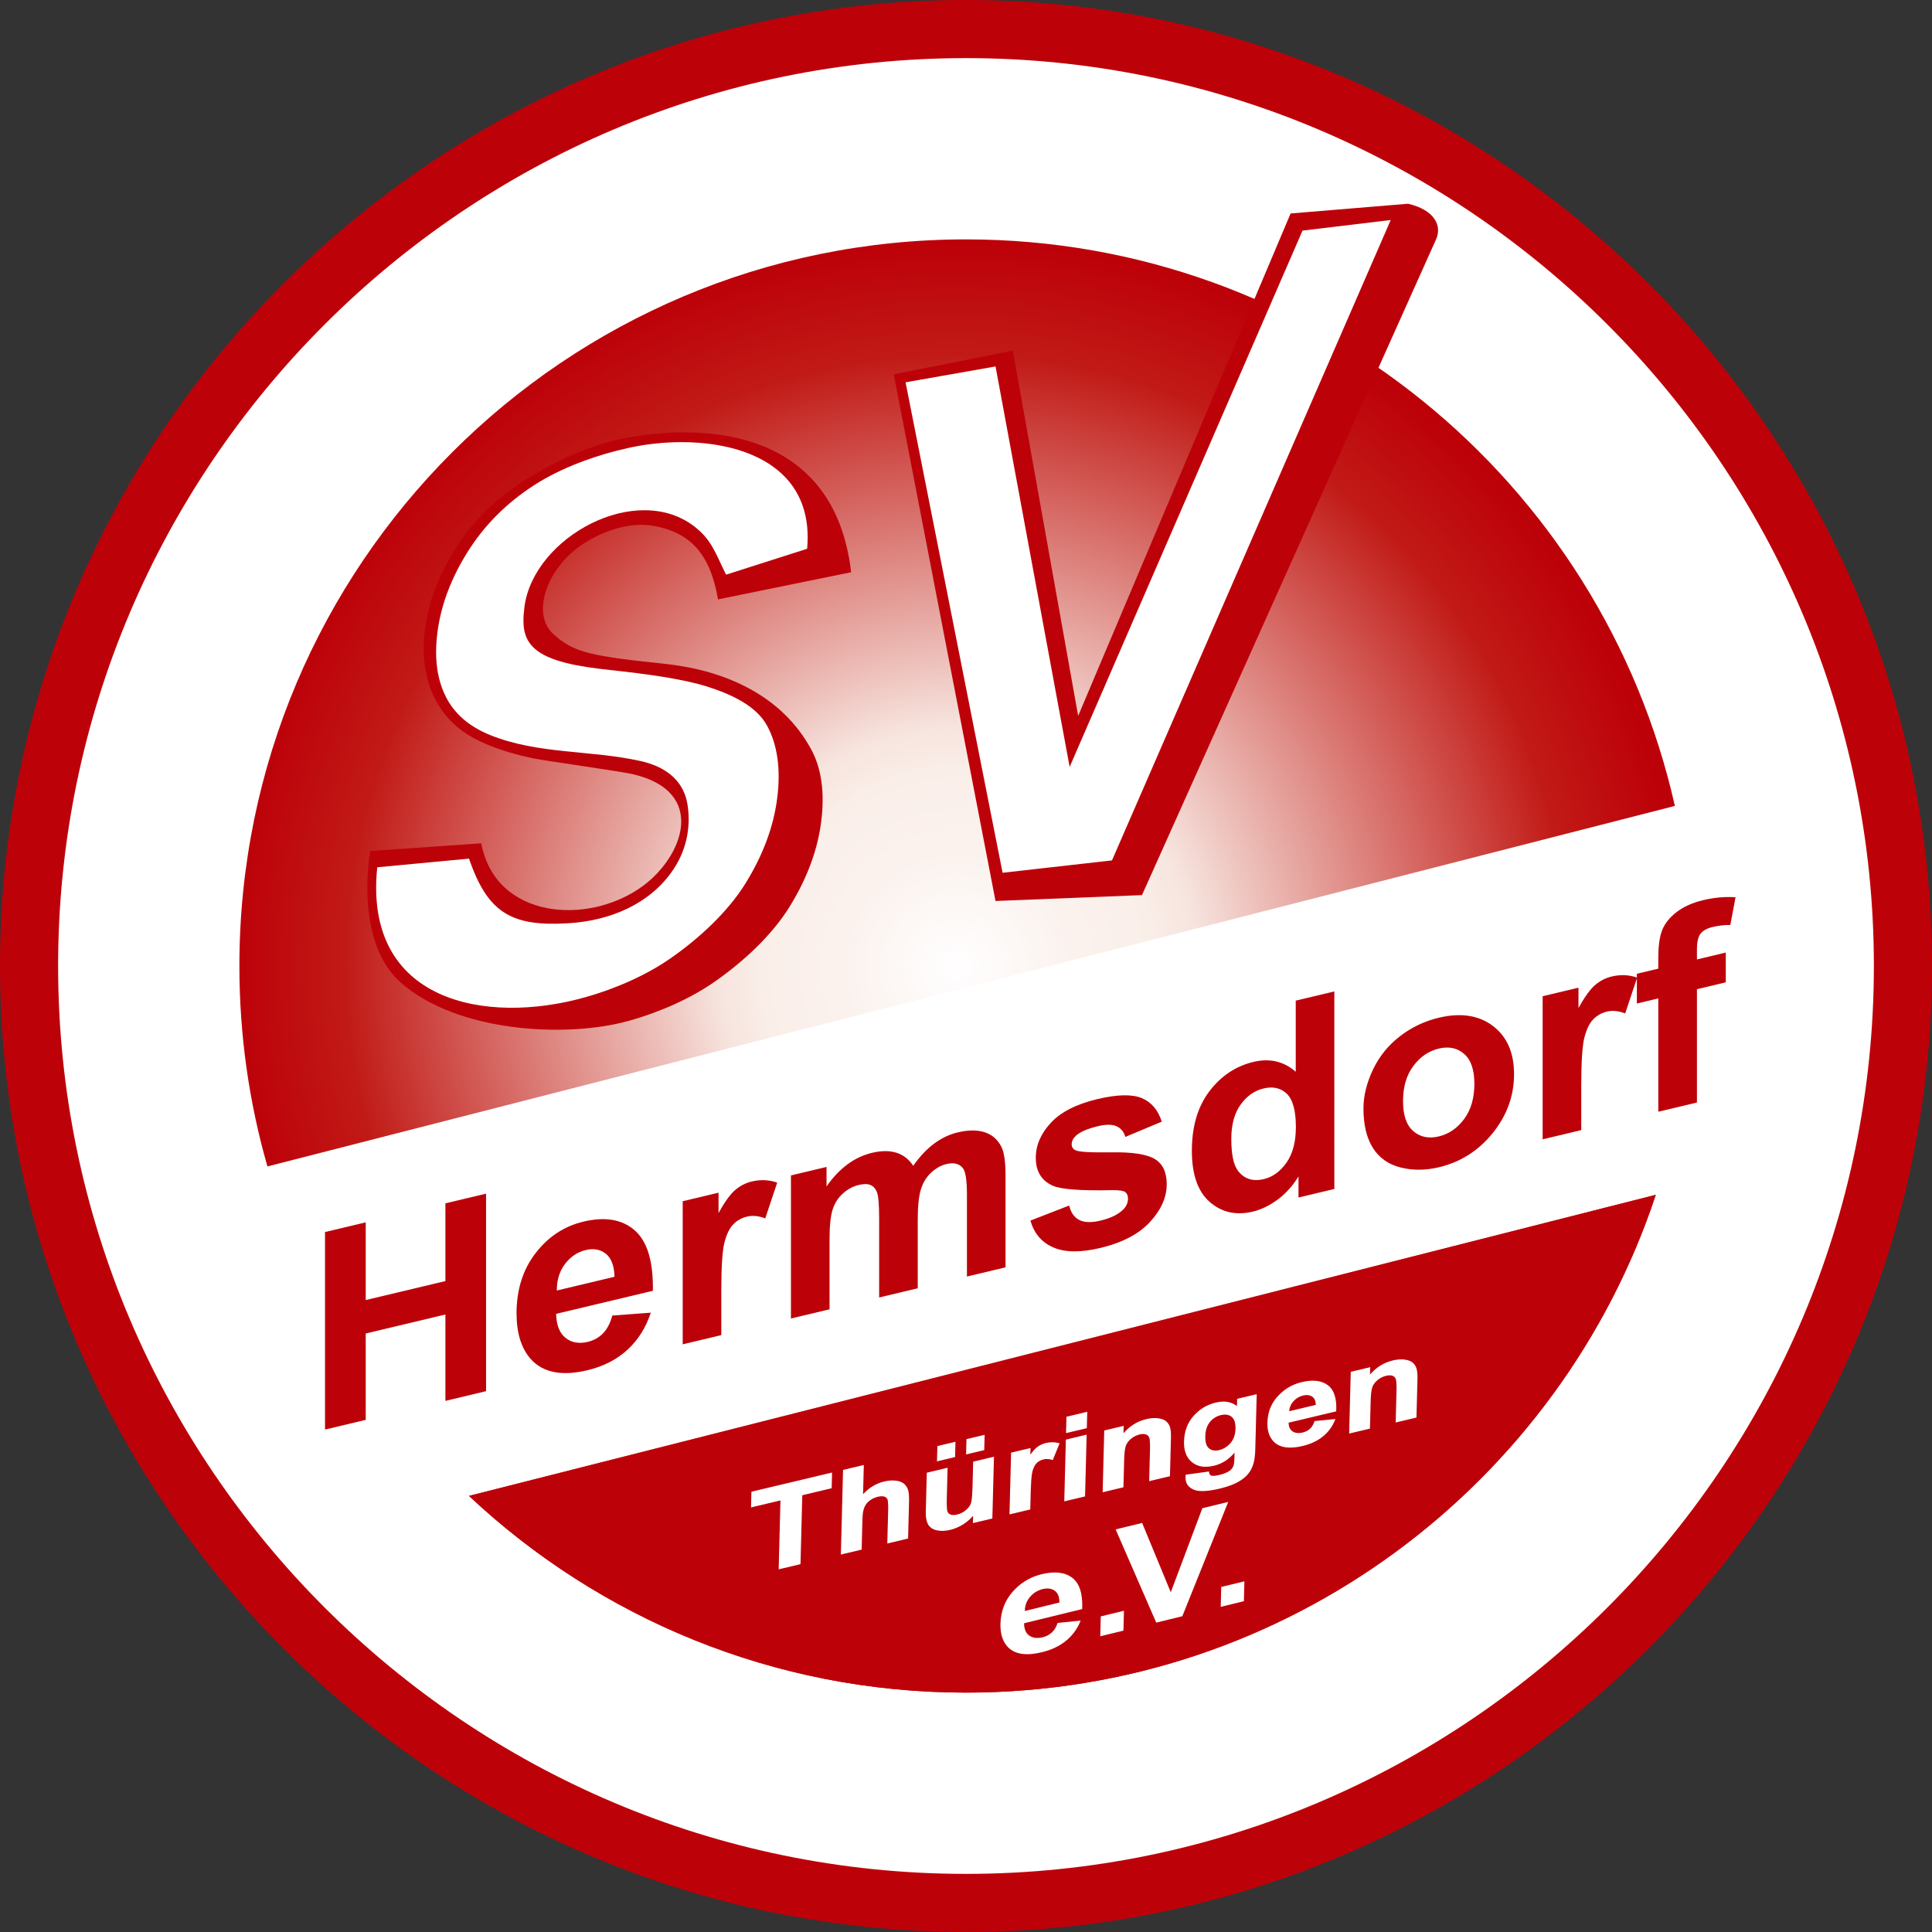 <?xml version="1.0" encoding="utf-8"?>
<!-- Generator: Adobe Illustrator 13.0.2, SVG Export Plug-In . SVG Version: 6.00 Build 14948)  -->
<!DOCTYPE svg PUBLIC "-//W3C//DTD SVG 1.0//EN" "http://www.w3.org/TR/2001/REC-SVG-20010904/DTD/svg10.dtd">
<svg version="1.0" id="Ebene_1" xmlns="http://www.w3.org/2000/svg" xmlns:xlink="http://www.w3.org/1999/xlink" x="0px" y="0px"
	 width="560.01px" height="560.01px" viewBox="0 0 560.01 560.01" enable-background="new 0 0 560.01 560.01" xml:space="preserve">
<rect x="0" y="0" width="560.01" height="560.01" fill="#333333" stroke="none"/>
<path fill-rule="evenodd" clip-rule="evenodd" fill="#BD0109" d="M280.005,560.01c154.222,0,280.005-125.784,280.005-280.005
	C560.01,125.784,434.227,0,280.005,0C125.784,0,0,125.784,0,280.005C0,434.226,125.784,560.01,280.005,560.01z"/>
<path fill-rule="evenodd" clip-rule="evenodd" fill="#FFFFFF" d="M280.005,543.164c144.943,0,263.159-118.217,263.159-263.159
	c0-144.943-118.216-263.159-263.159-263.159c-144.943,0-263.159,118.216-263.159,263.159
	C16.846,424.947,135.062,543.164,280.005,543.164z"/>
<path fill-rule="evenodd" clip-rule="evenodd" fill="#FFFFFF" d="M485.478,233.604c3.358,14.931,5.143,30.458,5.143,46.401
	c0,116.3-94.315,210.615-210.615,210.615c-96.147,0-177.263-64.464-202.49-152.516L485.478,233.604z"/>
<radialGradient id="SVGID_1_" cx="277.434" cy="280.005" r="209.333" gradientUnits="userSpaceOnUse">
	<stop  offset="0" style="stop-color:#FFFFFF"/>
	<stop  offset="0.006" style="stop-color:#FFFEFE"/>
	<stop  offset="0.159" style="stop-color:#FBF2EE"/>
	<stop  offset="0.275" style="stop-color:#FAEEE8"/>
	<stop  offset="0.286" style="stop-color:#F9EBE5"/>
	<stop  offset="0.332" style="stop-color:#F7E4DE"/>
	<stop  offset="0.848" style="stop-color:#C11A16"/>
	<stop  offset="1" style="stop-color:#BD0109"/>
</radialGradient>
<path fill-rule="evenodd" clip-rule="evenodd" fill="url(#SVGID_1_)" d="M280.005,69.39c100.355,0,184.331,70.232,205.473,164.214
	l-407.962,104.5c-5.288-18.457-8.125-37.947-8.125-58.1C69.39,163.706,163.706,69.39,280.005,69.39L280.005,69.39z M479.945,346.332
	c-27.798,83.81-106.815,144.289-199.94,144.289c-55.727,0-106.398-21.665-144.07-57.018L479.945,346.332z"/>
<polygon fill="#BD0109" points="94.21,414.375 94.21,357.119 106.009,354.306 106.009,376.835 129.105,371.33 129.105,348.8 
	140.89,345.991 140.89,403.247 129.105,406.057 129.105,381.021 106.009,386.526 106.009,411.562 "/>
<path fill="#BD0109" d="M177.484,381.326l11.161-0.834c-1.441,4.355-3.698,7.946-6.797,10.778c-3.086,2.842-6.96,4.806-11.609,5.914
	c-7.354,1.753-12.791,0.702-16.326-3.174c-2.787-3.108-4.187-7.547-4.187-13.293c0-6.878,1.835-12.702,5.506-17.469
	c3.657-4.765,8.292-7.815,13.893-9.151c6.293-1.5,11.256-0.644,14.898,2.567c3.63,3.214,5.37,9.038,5.22,17.485l-28.044,6.685
	c0.082,3.233,0.979,5.552,2.706,6.941c1.726,1.401,3.888,1.792,6.457,1.18c1.753-0.418,3.221-1.234,4.417-2.453
	C175.975,385.271,176.886,383.548,177.484,381.326L177.484,381.326z M178.123,370.083c-0.082-3.167-0.911-5.382-2.501-6.656
	c-1.59-1.274-3.534-1.637-5.818-1.093c-2.447,0.583-4.458,1.943-6.049,4.068c-1.59,2.112-2.379,4.673-2.352,7.666L178.123,370.083z"
	/>
<path fill="#BD0109" d="M209.076,386.993l-11.188,2.667v-41.473l10.386-2.476v5.893c1.78-3.211,3.385-5.433,4.798-6.65
	c1.427-1.22,3.031-2.056,4.839-2.487c2.556-0.609,5.002-0.499,7.368,0.324l-3.466,10.384c-1.876-0.739-3.629-0.921-5.248-0.536
	c-1.576,0.376-2.895,1.104-3.982,2.216c-1.101,1.103-1.944,2.836-2.569,5.199c-0.625,2.362-0.938,7.076-0.938,14.127V386.993z"/>
<path fill="#BD0109" d="M229.262,340.708l10.317-2.459v5.652c3.684-5.277,8.088-8.527,13.186-9.742
	c2.705-0.645,5.057-0.659,7.042-0.039c1.998,0.617,3.629,1.881,4.907,3.789c1.849-2.653,3.86-4.786,6.008-6.391
	c2.148-1.605,4.445-2.7,6.892-3.283c3.1-0.739,5.736-0.741,7.885-0.013c2.147,0.714,3.752,2.158,4.813,4.292
	c0.774,1.588,1.154,4.364,1.154,8.323v26.516l-11.188,2.667v-23.702c0-4.119-0.38-6.682-1.155-7.697
	c-1.032-1.313-2.623-1.721-4.771-1.209c-1.577,0.376-3.045,1.193-4.431,2.47c-1.373,1.261-2.366,2.87-2.977,4.829
	c-0.612,1.959-0.924,4.886-0.924,8.792v19.917l-11.188,2.667v-22.729c0-4.039-0.204-6.59-0.598-7.669
	c-0.394-1.08-1.019-1.797-1.849-2.172c-0.843-0.372-1.971-0.396-3.412-0.053c-1.727,0.412-3.276,1.234-4.649,2.481
	c-1.387,1.237-2.379,2.793-2.977,4.656c-0.598,1.862-0.897,4.773-0.897,8.759v20.156l-11.188,2.667V340.708z"/>
<path fill="#BD0109" d="M298.685,353.794l11.229-4.356c0.476,2.02,1.44,3.416,2.909,4.172c1.454,0.76,3.493,0.833,6.131,0.205
	c2.896-0.69,5.07-1.729,6.524-3.128c0.992-0.957,1.481-2.06,1.481-3.273c0-0.84-0.271-1.469-0.802-1.889
	c-0.558-0.387-1.808-0.569-3.738-0.548c-9.026,0.205-14.749-0.217-17.169-1.253c-3.344-1.442-5.016-4.163-5.016-8.149
	c0-3.586,1.441-6.956,4.336-10.086c2.896-3.143,7.382-5.439,13.458-6.888c5.791-1.38,10.101-1.474,12.914-0.306
	c2.814,1.183,4.744,3.456,5.805,6.829l-10.549,4.421c-0.448-1.506-1.306-2.542-2.569-3.093c-1.264-0.565-3.059-0.564-5.396-0.007
	c-2.95,0.703-5.057,1.605-6.335,2.723c-0.843,0.774-1.264,1.621-1.264,2.528c0,0.786,0.366,1.352,1.114,1.72
	c1.006,0.493,4.486,0.69,10.453,0.601c5.954-0.099,10.114,0.536,12.479,1.905c2.338,1.402,3.507,3.843,3.507,7.322
	c0,3.799-1.618,7.464-4.866,10.972c-3.235,3.504-8.021,6.004-14.368,7.518c-5.765,1.374-10.318,1.313-13.689-0.176
	C301.906,360.078,299.718,357.48,298.685,353.794z"/>
<path fill="#BD0109" d="M386.771,344.633l-10.386,2.476v-6.092c-1.727,2.785-3.766,5.03-6.117,6.75
	c-2.352,1.721-4.717,2.857-7.109,3.428c-4.866,1.16-9.026,0.231-12.492-2.781c-3.453-3.017-5.193-7.96-5.193-14.826
	c0-7.039,1.687-12.786,5.058-17.242c3.371-4.457,7.639-7.313,12.791-8.542c4.717-1.125,8.809-0.167,12.262,2.862v-20.623
	l11.188-2.667V344.633L386.771,344.633z M356.906,330.116c0,4.426,0.625,7.477,1.876,9.165c1.795,2.425,4.322,3.262,7.558,2.491
	c2.583-0.616,4.771-2.217,6.58-4.794c1.794-2.574,2.704-6.004,2.704-10.27c0-4.759-0.883-7.988-2.623-9.666
	c-1.754-1.675-3.997-2.194-6.742-1.539c-2.651,0.632-4.867,2.2-6.661,4.694S356.906,325.997,356.906,330.116z"/>
<path fill="#BD0109" d="M395.213,321.292c0-3.639,0.924-7.393,2.746-11.239c1.835-3.837,4.432-7.069,7.789-9.656
	c3.357-2.6,7.109-4.401,11.255-5.389c6.39-1.523,11.637-0.734,15.729,2.37c4.091,3.104,6.13,7.764,6.13,13.989
	c0,6.266-2.065,11.957-6.185,17.071c-4.133,5.118-9.325,8.409-15.592,9.902c-3.888,0.927-7.572,0.952-11.093,0.071
	c-3.521-0.88-6.198-2.761-8.033-5.643C396.137,329.883,395.213,326.064,395.213,321.292L395.213,321.292z M406.686,319.143
	c0,4.119,0.992,7.029,2.99,8.739c1.985,1.713,4.445,2.22,7.368,1.523s5.37-2.373,7.341-5.029c1.984-2.659,2.977-6.069,2.977-10.241
	c0-4.053-0.992-6.949-2.977-8.662c-1.971-1.716-4.418-2.226-7.341-1.529s-5.383,2.376-7.368,5.036
	C407.678,311.641,406.686,315.037,406.686,319.143z"/>
<path fill="#BD0109" d="M458.341,327.572l-11.188,2.667v-41.473l10.386-2.476v5.892c1.78-3.211,3.385-5.433,4.799-6.649
	c1.427-1.22,3.031-2.056,4.839-2.487c2.556-0.609,5.003-0.499,7.368,0.323l-3.467,10.385c-1.876-0.739-3.629-0.921-5.247-0.536
	c-1.576,0.376-2.896,1.104-3.982,2.216c-1.102,1.103-1.944,2.836-2.569,5.198c-0.626,2.362-0.938,7.076-0.938,14.128V327.572z"/>
<path fill="#BD0109" d="M474.464,282.256l6.212-1.481v-3.133c0-3.479,0.381-6.183,1.142-8.084c0.762-1.901,2.148-3.631,4.174-5.194
	c2.038-1.565,4.607-2.711,7.707-3.45c3.194-0.762,6.308-1.037,9.366-0.833l-1.509,8.025c-1.781-0.002-3.494,0.206-5.139,0.598
	c-1.631,0.389-2.787,1.024-3.493,1.939c-0.707,0.915-1.047,2.423-1.047,4.529v2.933l8.36-1.993v8.625l-8.36,1.993v32.847
	l-11.201,2.67v-32.847l-6.212,1.48V282.256z"/>
<path fill-rule="evenodd" clip-rule="evenodd" fill="#BD0109" d="M479.945,346.332c-27.798,83.81-106.815,144.289-199.94,144.289
	c-55.727,0-106.398-21.665-144.07-57.018L479.945,346.332z"/>
<path fill="#FFFFFF" d="M225.714,454.583l0.51-19.67l-8.208,1.953l-0.326,0.077l0.008-0.307l0.105-4.07l0.004-0.174l0.186-0.045
	l22.863-5.44l0.326-0.078l-0.008,0.307l-0.105,4.07l-0.004,0.175l-0.186,0.044l-8.329,1.982l-0.514,19.803l-0.004,0.174
	l-0.186,0.045l-5.814,1.384l-0.326,0.077L225.714,454.583L225.714,454.583z M250.378,424.945l-0.212,8.16
	c0.797-0.86,1.651-1.583,2.563-2.167c1.098-0.703,2.28-1.207,3.547-1.508c0.653-0.155,1.27-0.251,1.854-0.288
	c0.587-0.038,1.144-0.018,1.671,0.059l0.01,0.002h0.001c0.149,0.021,0.291,0.048,0.425,0.076c0.137,0.029,0.27,0.062,0.396,0.098
	c0.664,0.188,1.191,0.474,1.58,0.853l0.001,0.002c0.264,0.26,0.487,0.549,0.666,0.866c0.179,0.316,0.313,0.659,0.401,1.026h0
	c0.09,0.359,0.152,0.829,0.186,1.407c0.033,0.569,0.039,1.25,0.018,2.038v0.001l-0.265,10.219l-0.004,0.174l-0.186,0.044
	l-5.513,1.313l-0.326,0.077l0.008-0.307l0.239-9.205l0.001-0.064c0.006-0.253,0.01-0.491,0.011-0.713
	c0.001-0.223,0-0.434-0.003-0.631c-0.017-0.977-0.09-1.609-0.215-1.899h-0.001c-0.086-0.189-0.206-0.348-0.358-0.475
	c-0.152-0.128-0.342-0.229-0.566-0.3h0l-0.064-0.019h0l-0.002-0.001l0,0c-0.064-0.019-0.131-0.033-0.198-0.045
	c-0.073-0.013-0.147-0.023-0.22-0.029h0c-0.385-0.032-0.836,0.013-1.349,0.135c-0.438,0.104-0.856,0.248-1.253,0.432
	c-0.395,0.183-0.767,0.405-1.114,0.667l-0.007,0.004c-0.095,0.07-0.19,0.146-0.281,0.225c-0.093,0.08-0.18,0.16-0.261,0.24h0
	c-0.427,0.426-0.763,0.923-1,1.49l-0.001,0.001l-0.015,0.036c-0.045,0.109-0.089,0.228-0.131,0.354
	c-0.041,0.125-0.08,0.257-0.115,0.394c-0.181,0.704-0.285,1.565-0.311,2.579l-0.226,8.729l-0.004,0.174l-0.186,0.045l-5.513,1.312
	l-0.326,0.077l0.008-0.307l0.624-24.047l0.005-0.175l0.186-0.044l5.513-1.312l0.326-0.078L250.378,424.945L250.378,424.945z
	 M271.602,423.285l0.102-3.953l0.005-0.175l0.186-0.044l4.729-1.125l0.325-0.078l-0.008,0.307l-0.103,3.953l-0.005,0.174
	l-0.186,0.045l-4.729,1.125l-0.326,0.077L271.602,423.285L271.602,423.285z M280.035,421.277l0.104-3.953l0.004-0.174l0.186-0.044
	l4.749-1.13l0.326-0.078l-0.008,0.307l-0.103,3.953l-0.005,0.174l-0.186,0.044l-4.749,1.131l-0.326,0.077L280.035,421.277
	L280.035,421.277z M282.022,441.182l-0.008,0.307l0.326-0.078l5.117-1.218l0.186-0.044l0.005-0.174l0.452-17.419l0.008-0.307
	l-0.326,0.078l-5.513,1.312l-0.187,0.044l-0.004,0.175l-0.19,7.346c-0.046,1.76-0.15,3.071-0.311,3.934
	c-0.031,0.17-0.064,0.318-0.098,0.444c-0.034,0.129-0.069,0.239-0.106,0.331l0,0l-0.008,0.019l0,0
	c-0.137,0.33-0.33,0.651-0.578,0.963c-0.251,0.315-0.559,0.62-0.921,0.915c-0.361,0.291-0.746,0.536-1.154,0.735
	s-0.838,0.353-1.289,0.46c-0.393,0.093-0.747,0.142-1.063,0.143c-0.304,0.001-0.574-0.041-0.807-0.128
	c-0.327-0.123-0.578-0.312-0.752-0.567c-0.036-0.053-0.068-0.106-0.095-0.158c-0.026-0.052-0.053-0.111-0.078-0.179h0l-0.001-0.002
	l-0.001-0.003c-0.088-0.231-0.147-0.704-0.178-1.419c-0.031-0.735-0.031-1.714,0.001-2.934l0.208-8.002l0.008-0.307l-0.326,0.078
	l-5.513,1.313l-0.186,0.044l-0.005,0.174l-0.286,11.02c-0.03,1.183,0.071,2.161,0.305,2.929c0.047,0.154,0.1,0.301,0.157,0.438
	c0.058,0.14,0.123,0.271,0.191,0.393v0.001l0.019,0.032l0.002,0.003c0.256,0.435,0.597,0.796,1.021,1.082
	c0.42,0.284,0.922,0.492,1.503,0.625h0.002c0.571,0.127,1.181,0.18,1.828,0.158c0.643-0.021,1.323-0.118,2.04-0.288
	c1.01-0.24,1.987-0.614,2.933-1.119c0.19-0.102,0.373-0.204,0.547-0.308c0.182-0.108,0.362-0.222,0.54-0.339l0,0l0.004-0.003
	l0.003-0.002c0.915-0.61,1.709-1.294,2.382-2.052c0.084-0.096,0.165-0.193,0.245-0.289L282.022,441.182L282.022,441.182z
	 M309.009,415.1l0.11-4.267l0.005-0.174l0.186-0.044l5.513-1.313l0.326-0.077l-0.009,0.307l-0.11,4.267l-0.004,0.174l-0.186,0.044
	l-5.514,1.313L309,415.406L309.009,415.1L309.009,415.1z M308.496,434.881l0.451-17.418l0.004-0.175l0.187-0.044l5.513-1.313
	l0.326-0.077l-0.008,0.307l-0.452,17.418l-0.005,0.175l-0.186,0.044l-5.513,1.313l-0.326,0.077L308.496,434.881L308.496,434.881z
	 M298.45,437.577l-5.513,1.312l-0.326,0.077l0.009-0.307l0.451-17.418l0.004-0.175l0.187-0.044l5.117-1.218l0.326-0.077
	l-0.008,0.307l-0.042,1.624c0.081-0.114,0.167-0.229,0.255-0.348c0.627-0.84,1.205-1.462,1.73-1.86v-0.001
	c0.369-0.278,0.763-0.516,1.179-0.713c0.415-0.195,0.855-0.35,1.319-0.46c0.65-0.154,1.286-0.23,1.909-0.229
	c0.625,0.001,1.236,0.082,1.834,0.24l0.263,0.069l-0.096,0.233l-1.813,4.421l-0.086,0.209l-0.231-0.07l-0.03-0.01v0.001
	c-0.131-0.039-0.251-0.072-0.361-0.098c-0.109-0.025-0.228-0.048-0.353-0.068l-0.001-0.001c-0.587-0.096-1.147-0.081-1.678,0.045
	c-0.366,0.087-0.705,0.209-1.016,0.365c-0.308,0.155-0.591,0.348-0.847,0.575l-0.002,0.002c-0.256,0.225-0.486,0.512-0.692,0.86
	c-0.209,0.355-0.394,0.778-0.556,1.267l-0.007,0.021h-0.001c-0.044,0.137-0.086,0.292-0.125,0.464
	c-0.039,0.173-0.077,0.368-0.113,0.587v0.001c-0.184,1.11-0.304,2.717-0.357,4.815l-0.14,5.381l-0.005,0.174L298.45,437.577
	L298.45,437.577z M410.392,410.935l-5.513,1.312l-0.326,0.077l0.008-0.306l0.23-8.892l0.002-0.065
	c0.006-0.261,0.01-0.506,0.011-0.736c0.001-0.229-0.001-0.448-0.005-0.654c-0.021-1.015-0.104-1.686-0.249-2.015v-0.001
	l-0.003-0.006c-0.028-0.063-0.059-0.121-0.091-0.175c-0.033-0.057-0.068-0.109-0.104-0.157c-0.19-0.251-0.451-0.435-0.776-0.548
	v-0.001c-0.042-0.014-0.087-0.028-0.132-0.039c-0.064-0.018-0.133-0.032-0.203-0.044l0,0l0,0c-0.071-0.012-0.144-0.021-0.216-0.027
	c-0.352-0.028-0.75,0.008-1.191,0.113l-0.007,0.002c-0.126,0.029-0.253,0.064-0.379,0.104c-0.125,0.037-0.249,0.079-0.37,0.125
	c-0.623,0.232-1.199,0.562-1.729,0.986l0,0c-0.369,0.3-0.684,0.617-0.938,0.952s-0.455,0.69-0.597,1.063
	c-0.143,0.377-0.258,0.899-0.344,1.567c-0.087,0.682-0.143,1.504-0.168,2.466l-0.204,7.89l-0.005,0.174l-0.186,0.044l-5.514,1.313
	l-0.326,0.077l0.009-0.307l0.452-17.419l0.004-0.174l0.186-0.044l5.118-1.218l0.326-0.078l-0.009,0.307l-0.047,1.832
	c0.114-0.133,0.231-0.263,0.35-0.391c0.286-0.309,0.58-0.599,0.881-0.87c1.558-1.405,3.353-2.351,5.382-2.833l0.023-0.006
	c0.18-0.042,0.352-0.079,0.513-0.11c0.163-0.031,0.332-0.061,0.502-0.085c0.849-0.126,1.646-0.142,2.382-0.05h0.002
	c0.521,0.068,0.979,0.177,1.372,0.327c0.403,0.153,0.743,0.354,1.018,0.599c0.268,0.239,0.494,0.509,0.678,0.809
	c0.183,0.297,0.323,0.624,0.419,0.98h0.001c0.098,0.348,0.166,0.782,0.204,1.301c0.038,0.507,0.048,1.102,0.03,1.784l-0.281,10.828
	l-0.004,0.175L410.392,410.935L410.392,410.935z M381.198,411.898l5.479-0.542l0.409-0.041l-0.143,0.351
	c-0.384,0.945-0.869,1.813-1.454,2.602c-0.586,0.789-1.274,1.502-2.066,2.136c-0.786,0.636-1.67,1.181-2.649,1.637
	c-0.976,0.455-2.047,0.82-3.21,1.097c-1.845,0.438-3.448,0.569-4.809,0.391c-1.384-0.183-2.52-0.685-3.404-1.505l-0.003-0.003
	l-0.036-0.034v-0.001c-0.194-0.187-0.373-0.383-0.534-0.589h-0.001c-0.164-0.209-0.314-0.429-0.449-0.66
	c-0.683-1.167-1.002-2.633-0.957-4.391v-0.002l0.002-0.065c0.013-0.413,0.043-0.814,0.09-1.203c0.048-0.395,0.113-0.78,0.196-1.156
	c0.425-1.928,1.312-3.644,2.657-5.146h0.001l0.002-0.002l0.002-0.003c0.263-0.294,0.535-0.574,0.815-0.839
	c0.281-0.266,0.572-0.518,0.872-0.756c1.542-1.225,3.327-2.078,5.351-2.56c1.583-0.377,2.997-0.494,4.239-0.354
	c1.26,0.143,2.347,0.55,3.26,1.22l0.001,0.001c0.912,0.674,1.574,1.639,1.983,2.894c0.402,1.232,0.563,2.749,0.479,4.55
	l-0.008,0.171l-0.183,0.044l-13.626,3.243c0.019,0.569,0.117,1.062,0.296,1.473c0.189,0.437,0.473,0.781,0.849,1.031h-0.001
	l0.009,0.006l0.002,0.001c0.108,0.071,0.219,0.136,0.331,0.19c0.113,0.055,0.231,0.103,0.356,0.144l0,0
	c0.636,0.209,1.384,0.21,2.24,0.007c0.41-0.098,0.789-0.234,1.135-0.409c0.345-0.173,0.658-0.386,0.941-0.637h-0.001l0.003-0.003
	l0.002-0.001c0.078-0.07,0.155-0.146,0.229-0.224c0.077-0.083,0.15-0.165,0.216-0.247c0.358-0.446,0.65-0.997,0.869-1.649
	l0.05-0.146L381.198,411.898L381.198,411.898z M381.403,407.218c-0.018-0.558-0.108-1.032-0.272-1.424
	c-0.175-0.417-0.433-0.738-0.773-0.965l-0.002-0.001l-0.008-0.005l0,0c-0.1-0.065-0.201-0.123-0.303-0.173
	c-0.102-0.049-0.209-0.093-0.321-0.129c-0.572-0.189-1.238-0.194-1.992-0.015c-0.574,0.137-1.101,0.35-1.579,0.639
	c-0.479,0.288-0.91,0.654-1.295,1.095l-0.001-0.001l-0.067,0.079l0,0c-0.104,0.125-0.201,0.252-0.289,0.378
	c-0.089,0.129-0.171,0.262-0.245,0.396c-0.327,0.593-0.517,1.247-0.566,1.962L381.403,407.218L381.403,407.218z M343.89,427.426
	l6.28-0.86l0.254-0.035l0.036,0.232c0.041,0.266,0.111,0.477,0.209,0.632c0.086,0.136,0.195,0.229,0.327,0.279l0.002,0.001
	l0.021,0.008l0,0c0.063,0.024,0.13,0.044,0.196,0.058l0,0c0.076,0.016,0.157,0.029,0.241,0.036c0.461,0.043,1.076-0.027,1.837-0.208
	c0.703-0.168,1.322-0.358,1.854-0.573l0.001,0.001c0.519-0.21,0.953-0.442,1.303-0.698l0,0l0.003-0.003h0.002
	c0.064-0.047,0.126-0.097,0.185-0.146c0.059-0.05,0.116-0.104,0.172-0.158l0,0c0.284-0.281,0.516-0.622,0.691-1.021l0.01-0.024l0,0
	c0.021-0.051,0.041-0.111,0.062-0.181h0.001c0.019-0.065,0.037-0.138,0.055-0.219h0.001c0.091-0.41,0.146-0.97,0.165-1.677
	l0.047-1.796c-0.09,0.107-0.179,0.213-0.27,0.314v0.001c-0.255,0.286-0.522,0.561-0.801,0.822c-1.418,1.326-3.055,2.211-4.906,2.652
	h-0.003l-0.006,0.002l-0.003,0.001c-0.402,0.095-0.792,0.168-1.167,0.218c-0.376,0.049-0.743,0.077-1.101,0.081
	c-1.844,0.023-3.36-0.563-4.55-1.755h-0.002c-0.645-0.657-1.12-1.45-1.427-2.38c-0.303-0.918-0.439-1.973-0.408-3.162
	c0.038-1.485,0.287-2.847,0.745-4.084c0.46-1.242,1.131-2.359,2.01-3.354v0.001l0.004-0.005v-0.001
	c0.245-0.275,0.498-0.539,0.761-0.789c0.258-0.247,0.528-0.484,0.807-0.71c1.426-1.147,3.057-1.942,4.893-2.379l0.002-0.001
	l0.01-0.002l0,0c0.369-0.088,0.729-0.154,1.077-0.199h0.001c0.35-0.045,0.694-0.069,1.03-0.072c1.537-0.014,2.874,0.419,4.007,1.3
	l0.05-1.928l0.004-0.174l0.187-0.045l5.158-1.228l0.325-0.077l-0.008,0.307l-0.405,15.633c-0.026,1.037-0.102,1.956-0.224,2.755
	c-0.123,0.808-0.297,1.498-0.52,2.069l0,0c-0.22,0.571-0.481,1.097-0.782,1.573c-0.302,0.479-0.646,0.914-1.032,1.306l-0.003,0.003
	l-0.002,0.002l-0.004,0.004l-0.002,0.002h-0.001c-0.104,0.104-0.214,0.208-0.331,0.313c-0.114,0.102-0.237,0.207-0.367,0.312
	l0.001,0.001c-0.65,0.524-1.426,1.015-2.326,1.47l-0.004,0.002h-0.002l0.001,0.001c-0.172,0.086-0.354,0.172-0.548,0.259
	c-0.179,0.08-0.374,0.163-0.584,0.248c-1.029,0.415-2.223,0.786-3.578,1.109l-0.063,0.015c-0.501,0.118-0.978,0.222-1.429,0.309
	c-0.459,0.088-0.896,0.161-1.308,0.219c-2.153,0.302-3.772,0.204-4.854-0.287c-0.773-0.352-1.348-0.824-1.726-1.417
	c-0.377-0.59-0.554-1.295-0.533-2.113v-0.001c0.003-0.087,0.007-0.176,0.013-0.265c0.006-0.105,0.014-0.209,0.022-0.312l0.016-0.185
	L343.89,427.426L343.89,427.426z M349.37,416.27l-0.001,0.065c-0.005,0.249-0.002,0.488,0.01,0.718
	c0.012,0.228,0.032,0.442,0.06,0.645c0.14,1.005,0.481,1.721,1.024,2.145c0.383,0.3,0.813,0.491,1.289,0.573
	c0.485,0.082,1.024,0.054,1.617-0.088l0.005-0.001l0,0c0.178-0.043,0.355-0.094,0.531-0.152c0.173-0.058,0.343-0.123,0.507-0.195
	c0.853-0.373,1.609-0.942,2.271-1.705v0.001l0.035-0.041c0.125-0.147,0.242-0.302,0.351-0.462c0.106-0.157,0.207-0.324,0.3-0.498
	v-0.001c0.471-0.879,0.725-1.916,0.756-3.106l0.001-0.064c0.005-0.241,0.001-0.475-0.012-0.699c-0.013-0.22-0.034-0.431-0.063-0.629
	c-0.147-0.982-0.506-1.689-1.071-2.12l-0.002-0.002l-0.007-0.005c-0.112-0.086-0.229-0.164-0.346-0.229
	c-0.12-0.067-0.244-0.127-0.372-0.176c-0.667-0.256-1.462-0.274-2.381-0.056c-0.634,0.151-1.213,0.392-1.738,0.721
	c-0.527,0.329-1.002,0.751-1.425,1.261h-0.001c-0.421,0.51-0.743,1.104-0.966,1.784C349.517,414.638,349.393,415.411,349.37,416.27
	L349.37,416.27z M338.938,427.94l-5.514,1.313l-0.325,0.077l0.008-0.307l0.23-8.892l0.002-0.065c0.006-0.26,0.01-0.506,0.011-0.735
	c0.001-0.23-0.001-0.449-0.005-0.654c-0.021-1.015-0.104-1.686-0.249-2.015v-0.002l-0.003-0.006
	c-0.028-0.062-0.059-0.12-0.091-0.175c-0.033-0.056-0.068-0.108-0.104-0.157c-0.19-0.251-0.451-0.435-0.776-0.548l0,0
	c-0.042-0.015-0.087-0.028-0.132-0.04c-0.064-0.017-0.133-0.031-0.203-0.044l0,0l0,0c-0.071-0.012-0.144-0.021-0.215-0.026
	c-0.353-0.028-0.751,0.008-1.192,0.113c-0.919,0.218-1.747,0.624-2.484,1.216v0.001c-0.369,0.299-0.683,0.616-0.938,0.952
	c-0.255,0.335-0.455,0.689-0.597,1.063c-0.143,0.377-0.258,0.899-0.343,1.568c-0.088,0.681-0.145,1.503-0.169,2.465l-0.204,7.89
	l-0.005,0.174l-0.186,0.044l-5.514,1.313l-0.325,0.077l0.008-0.307l0.451-17.418l0.005-0.175l0.186-0.044l5.118-1.218l0.326-0.078
	l-0.008,0.308l-0.048,1.832c0.827-0.961,1.735-1.767,2.72-2.418c1.184-0.781,2.481-1.341,3.893-1.677l0.023-0.005
	c0.18-0.043,0.352-0.08,0.513-0.111c0.166-0.031,0.334-0.06,0.502-0.085h0.001c0.849-0.125,1.646-0.142,2.381-0.049h0.002
	c0.521,0.067,0.979,0.177,1.372,0.326c0.403,0.154,0.743,0.354,1.018,0.6c0.268,0.239,0.494,0.509,0.678,0.808
	c0.183,0.297,0.323,0.624,0.419,0.98h0.001c0.098,0.348,0.166,0.782,0.204,1.301c0.038,0.508,0.048,1.103,0.03,1.784l-0.28,10.828
	l-0.005,0.175L338.938,427.94z"/>
<path fill="#FFFFFF" d="M306.562,470.426l6.677-0.678c-0.919,2.319-2.313,4.254-4.202,5.808c-1.881,1.56-4.221,2.674-7.012,3.356
	c-4.416,1.078-7.649,0.644-9.709-1.317c-1.623-1.573-2.4-3.875-2.324-6.893c0.091-3.613,1.265-6.712,3.52-9.296
	c2.247-2.581,5.057-4.283,8.419-5.105c3.779-0.923,6.731-0.579,8.864,1.029c2.125,1.61,3.087,4.633,2.886,9.074l-16.838,4.113
	c0.006,1.696,0.511,2.896,1.523,3.588c1.013,0.699,2.299,0.858,3.841,0.481c1.053-0.257,1.94-0.718,2.671-1.384
	C305.608,472.53,306.175,471.606,306.562,470.426L306.562,470.426z M307.093,464.506c-0.007-1.662-0.473-2.808-1.406-3.443
	c-0.933-0.635-2.089-0.784-3.46-0.449c-1.469,0.359-2.688,1.117-3.667,2.268c-0.978,1.144-1.482,2.506-1.506,4.077L307.093,464.506
	L307.093,464.506z M318.923,474.296l0.146-5.764l6.717-1.642l-0.146,5.764L318.923,474.296L318.923,474.296z M335.148,470.332
	l7.558-1.847l13.313-33.145l-7.509,1.834l-9.148,24.36l-8.302-20.097l-7.68,1.876L335.148,470.332L335.148,470.332z
	 M353.839,465.765l0.146-5.763l6.717-1.642l-0.146,5.764L353.839,465.765z"/>
<path fill="#BD0109" d="M107.277,246.681l32.226-2.244c4.08,21.927,30.815,23.933,46.6,12.55
	c11.981-8.639,19.174-27.702-3.006-32.655c-3.521-0.786-25.062-3.805-28.269-4.466c-10.346-2.133-18.599-5.499-23.388-10.113
	c-9.807-9.448-8.889-22.24-8.278-27.135c0.977-7.833,3.861-15.625,8.652-23.321c4.808-7.725,11.214-14.211,19.239-19.426
	c8.031-5.218,18.499-10.328,27.77-12.382c21.46-4.754,62.794-5.449,67.888,38.38l-38.588,7.874
	c-2.276-13.394-8.245-19.511-18.838-21.338c-5.662-0.977-13.137,0.64-20.118,5.151c-10.89,7.038-15.526,20.906-8.33,26.626
	c4.353,3.972,8.99,5.037,13.877,5.944c5.899,1.095,12.165,1.626,18.735,2.379c17.042,1.953,33.25,9.189,41.656,24.659
	c3.025,5.567,3.984,12.551,2.943,20.892c-1.037,8.305-4.096,16.564-9.213,24.82c-5.117,8.257-13.384,15.912-21.763,21.74
	c-6.674,4.642-15.359,8.613-24.614,11.233c-18.298,5.181-50.226,3.351-66.462-11.186
	C106.541,276.195,105.274,260.029,107.277,246.681z"/>
<path fill-rule="evenodd" clip-rule="evenodd" fill="#BD0109" d="M259.067,108.505l29.494,152.656l42.451-1.708l85.238-190.055
	c1.854-4.134-0.626-8.606-8.116-10.343l-34.037,2.821l-61.58,145.633l-18.942-105.875L259.067,108.505z"/>
<path fill-rule="evenodd" clip-rule="evenodd" fill="#FFFFFF" d="M262.488,110.819l28.125,142.161l31.705-3.58l80.797-185.627
	l-25.569,3.068l-67.5,155.457l-21.478-116.081L262.488,110.819L262.488,110.819z M109.351,251.391l26.601-2.507
	c5.451,15.927,12.505,19.73,28.848,18.727c11.923-0.732,23.63-5.465,30.412-15.633c4.225-6.335,5.013-13.242,4.021-19.033
	c-0.992-5.792-5.142-10.469-13.55-12.347c-7.25-1.62-14.654-2.093-21.994-2.867s-14.618-1.847-21.615-4.667
	c-6.08-2.451-10.408-6.188-12.914-11.243c-2.502-5.047-3.286-11.155-2.389-18.335c0.978-7.833,3.861-15.625,8.652-23.321
	c4.809-7.725,11.213-14.211,19.239-19.426c8.031-5.219,18.202-8.842,27.473-10.897c8.369-1.854,18.121-2.323,26.902-0.643
	c14.636,2.801,26.575,11.575,24.92,29.867l-23.492,7.507c-3.106-6.244-4.134-9.935-8.92-13.75c-16.9-13.471-47,2.811-49.546,23.212
	c-0.702,5.621-0.151,9.119,2.942,11.94c4.101,3.741,12.621,5.255,21.872,6.238c10.485,1.115,21.221,2.585,28.217,4.814
	c7.506,2.392,14.31,5.791,17.321,11.333c3.025,5.568,3.984,12.551,2.943,20.892c-1.037,8.305-4.096,16.564-9.213,24.821
	c-5.117,8.256-13.385,15.911-21.764,21.74c-6.674,4.642-15.359,8.613-24.613,11.232
	C140.748,297.243,105.297,290.437,109.351,251.391z"/>
</svg>
